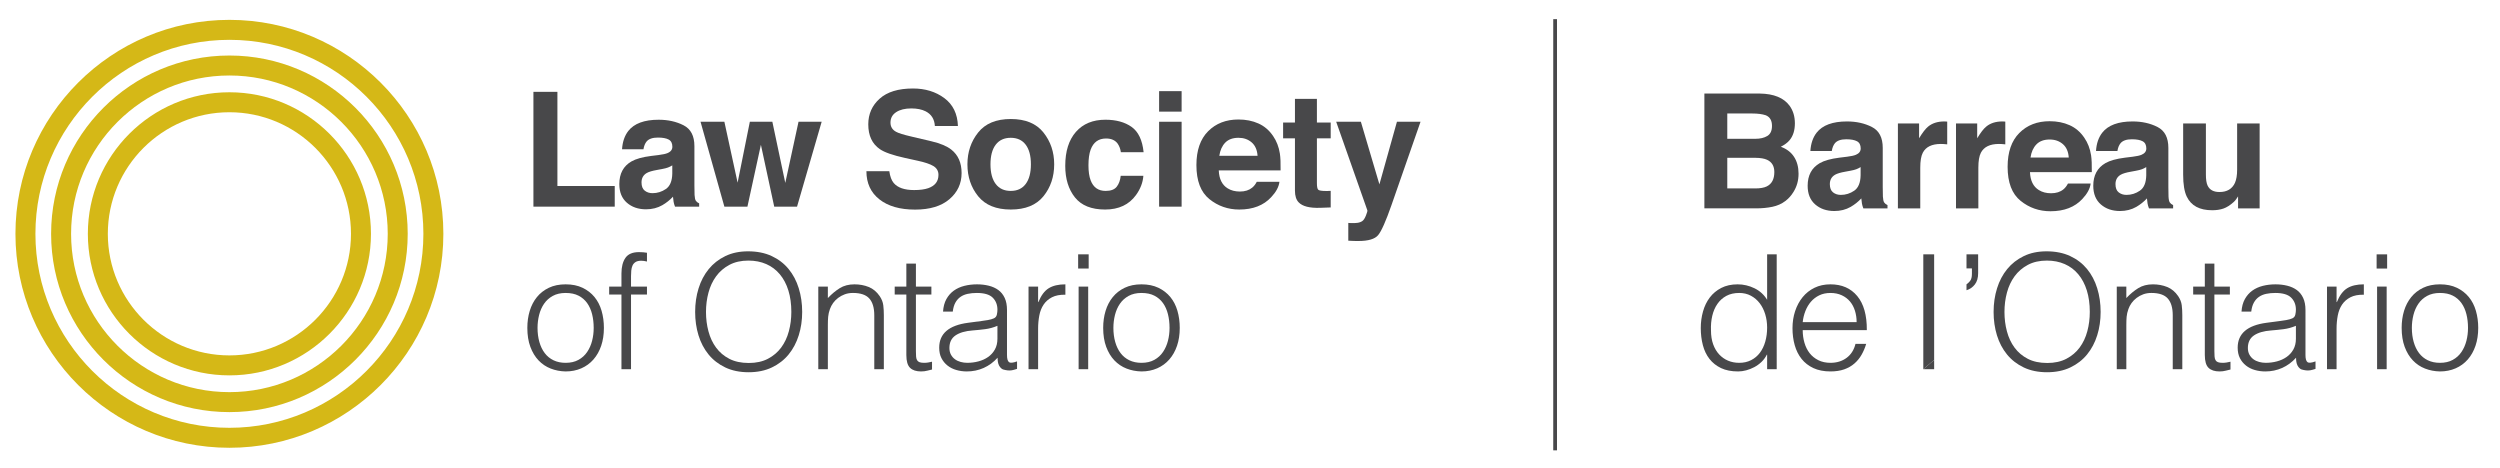 <?xml version="1.0" encoding="UTF-8" standalone="no"?>
<!-- Created with Inkscape (http://www.inkscape.org/) -->

<svg
   xmlns:dc="http://purl.org/dc/elements/1.1/"
   xmlns:cc="http://creativecommons.org/ns#"
   xmlns:rdf="http://www.w3.org/1999/02/22-rdf-syntax-ns#"
   xmlns:svg="http://www.w3.org/2000/svg"
   xmlns="http://www.w3.org/2000/svg"
   xmlns:sodipodi="http://sodipodi.sourceforge.net/DTD/sodipodi-0.dtd"
   xmlns:inkscape="http://www.inkscape.org/namespaces/inkscape"
   version="1.1"
   id="svg2"
   xml:space="preserve"
   width="1752"
   height="327.947"
   viewBox="0 0 1752 327.947"
   sodipodi:docname="on.svg"
   inkscape:version="0.92.3 (2405546, 2018-03-11)"><defs
     id="defs6" /><sodipodi:namedview
     pagecolor="#ffffff"
     bordercolor="#666666"
     borderopacity="1"
     objecttolerance="10"
     gridtolerance="10"
     guidetolerance="10"
     inkscape:pageopacity="0"
     inkscape:pageshadow="2"
     inkscape:window-width="640"
     inkscape:window-height="480"
     id="namedview4"
     showgrid="false"
     inkscape:zoom="0.17522831"
     inkscape:cx="876"
     inkscape:cy="163.97333"
     inkscape:window-x="0"
     inkscape:window-y="0"
     inkscape:window-maximized="0"
     inkscape:current-layer="g10" /><g
     id="g10"
     inkscape:groupmode="layer"
     inkscape:label="ink_ext_XXXXXX"
     transform="matrix(1.333,0,0,-1.333,0,327.947)"><g
       id="g12"
       transform="scale(0.1)"><path
         d="m 8185.62,92.602 h -19.75 V 2359.52 h 19.75 V 92.602"
         style="fill:#48484a;fill-opacity:1;fill-rule:nonzero;stroke:none"
         id="path14"
         inkscape:connector-curvature="0" /><path
         d="m 9080.86,1630.5 v -160.93 h 146.54 c 26.18,0 46.56,3.54 61.12,10.64 26.43,13.12 39.67,38.22 39.67,75.36 0,31.37 -12.8,52.97 -38.44,64.69 -14.32,6.56 -34.44,9.95 -60.33,10.24 z m 0,233.02 v -133.1 h 146.69 c 26.21,0 47.49,4.98 63.82,14.97 16.37,9.95 24.52,27.62 24.52,53 0,28.13 -10.78,46.7 -32.41,55.71 -18.65,6.28 -42.41,9.42 -71.33,9.42 z m 327.74,40.52 c 18.46,-25.67 27.69,-56.36 27.69,-92.13 0,-36.85 -9.3,-66.49 -27.94,-88.84 -10.42,-12.59 -25.75,-24.06 -46.05,-34.41 30.79,-11.21 54.05,-28.95 69.74,-53.25 15.68,-24.31 23.51,-53.77 23.51,-88.46 0,-35.73 -8.98,-67.82 -26.87,-96.2 -11.43,-18.86 -25.67,-34.69 -42.76,-47.53 -19.26,-14.71 -42.01,-24.84 -68.19,-30.29 -26.21,-5.44 -54.63,-8.18 -85.28,-8.18 h -271.99 v 603.59 h 291.72 c 73.59,-1.09 125.73,-22.54 156.42,-64.3"
         style="fill:#48484a;fill-opacity:1;fill-rule:nonzero;stroke:none"
         id="path16"
         inkscape:connector-curvature="0" /><path
         d="m 9781.81,1581.79 c -7.46,-4.66 -15,-8.41 -22.61,-11.29 -7.64,-2.85 -18.07,-5.52 -31.37,-7.97 l -26.54,-4.9 c -24.92,-4.37 -42.8,-9.7 -53.66,-15.98 -18.39,-10.63 -27.55,-27.19 -27.55,-49.54 0,-19.94 5.59,-34.33 16.84,-43.2 11.22,-8.87 24.85,-13.31 40.93,-13.31 25.53,0 49.01,7.36 70.5,22.11 21.49,14.75 32.63,41.61 33.46,80.66 z m -71.36,54.44 c 21.71,2.75 37.25,6.13 46.62,10.25 16.77,7.1 25.17,18.13 25.17,33.17 0,18.28 -6.45,30.9 -19.33,37.86 -12.87,6.96 -31.73,10.46 -56.64,10.46 -27.95,0 -47.75,-6.82 -59.36,-20.48 -8.29,-10.1 -13.84,-23.77 -16.62,-40.97 h -112.61 c 2.49,39.06 13.45,71.15 32.92,96.25 30.97,39.3 84.16,58.95 159.56,58.95 49.08,0 92.67,-9.66 130.79,-29.06 38.11,-19.4 57.15,-55.96 57.15,-109.73 v -204.74 c 0,-14.21 0.29,-31.41 0.83,-51.6 0.83,-15.29 3.14,-25.68 6.96,-31.12 3.82,-5.48 9.55,-9.99 17.2,-13.52 v -17.2 h -126.93 c -3.57,9.01 -6.02,17.45 -7.39,25.38 -1.37,7.94 -2.45,16.91 -3.28,27.05 -16.19,-17.49 -34.87,-32.38 -56,-44.64 -25.28,-14.46 -53.84,-21.71 -85.68,-21.71 -40.64,0 -74.21,11.54 -100.71,34.58 -26.5,23.08 -39.74,55.78 -39.74,98.08 0,54.88 21.31,94.62 63.93,119.17 23.41,13.38 57.77,22.94 103.13,28.67 l 40.03,4.9"
         style="fill:#48484a;fill-opacity:1;fill-rule:nonzero;stroke:none"
         id="path18"
         inkscape:connector-curvature="0" /><path
         d="m 10227,1821.54 c 1.5,-0.14 4.9,-0.36 10.1,-0.61 v -119.57 c -7.4,0.79 -13.9,1.37 -19.7,1.62 -5.7,0.29 -10.3,0.43 -13.9,0.43 -47,0 -78.5,-15.32 -94.6,-45.86 -9,-17.21 -13.5,-43.71 -13.5,-79.44 v -213.36 h -117.54 v 446.34 h 111.34 v -77.79 c 18.1,29.75 33.8,50.09 47.1,61.02 21.9,18.28 50.3,27.4 85.2,27.4 2.2,0 4,-0.07 5.5,-0.18"
         style="fill:#48484a;fill-opacity:1;fill-rule:nonzero;stroke:none"
         id="path20"
         inkscape:connector-curvature="0" /><path
         d="m 10532.4,1821.54 c 1.6,-0.14 4.9,-0.36 10.1,-0.61 v -119.57 c -7.4,0.79 -13.9,1.37 -19.6,1.62 -5.8,0.29 -10.4,0.43 -14,0.43 -46.9,0 -78.5,-15.32 -94.6,-45.86 -9,-17.21 -13.5,-43.71 -13.5,-79.44 v -213.36 h -117.5 v 446.34 h 111.4 v -77.79 c 18,29.75 33.7,50.09 47.1,61.02 21.8,18.28 50.2,27.4 85.1,27.4 2.2,0 4.1,-0.07 5.5,-0.18"
         style="fill:#48484a;fill-opacity:1;fill-rule:nonzero;stroke:none"
         id="path22"
         inkscape:connector-curvature="0" /><path
         d="m 10706.2,1701.25 c -16.5,-17.02 -26.9,-40.06 -31.1,-69.09 h 201 c -2.1,30.98 -12.5,54.48 -31.1,70.5 -18.6,16.04 -41.6,24.08 -69.2,24.08 -29.9,0 -53.1,-8.51 -69.6,-25.49 z m 174.5,100.78 c 31.2,-13.92 56.9,-35.95 77.2,-66.02 18.3,-26.5 30.1,-57.26 35.6,-92.28 3.1,-20.48 4.4,-50.01 3.8,-88.55 h -325.1 c 1.8,-44.79 17.4,-76.2 46.7,-94.19 17.8,-11.22 39.2,-16.8 64.3,-16.8 26.6,0 48.2,6.81 64.8,20.48 9.1,7.35 17.1,17.59 24,30.72 h 119.2 c -3.1,-26.5 -17.6,-53.4 -43.2,-80.7 -40,-43.38 -96,-65.09 -168,-65.09 -59.4,0 -111.8,18.28 -157.2,54.92 -45.4,36.6 -68.1,96.17 -68.1,178.67 0,77.35 20.5,136.63 61.5,177.88 41,41.25 94.2,61.88 159.6,61.88 38.8,0 73.8,-6.96 104.9,-20.92"
         style="fill:#48484a;fill-opacity:1;fill-rule:nonzero;stroke:none"
         id="path24"
         inkscape:connector-curvature="0" /><path
         d="m 11283.5,1581.79 c -7.5,-4.66 -15,-8.41 -22.6,-11.29 -7.7,-2.85 -18.1,-5.52 -31.4,-7.97 l -26.5,-4.9 c -25,-4.37 -42.8,-9.7 -53.7,-15.98 -18.4,-10.63 -27.5,-27.19 -27.5,-49.54 0,-19.94 5.5,-34.33 16.8,-43.2 11.2,-8.87 24.8,-13.31 40.9,-13.31 25.6,0 49,7.36 70.5,22.11 21.5,14.75 32.7,41.61 33.5,80.66 z m -71.4,54.44 c 21.7,2.75 37.3,6.13 46.6,10.25 16.8,7.1 25.2,18.13 25.2,33.17 0,18.28 -6.4,30.9 -19.3,37.86 -12.9,6.96 -31.7,10.46 -56.7,10.46 -27.9,0 -47.7,-6.82 -59.3,-20.48 -8.3,-10.1 -13.9,-23.77 -16.6,-40.97 h -112.6 c 2.4,39.06 13.4,71.15 32.9,96.25 30.9,39.3 84.1,58.95 159.5,58.95 49.1,0 92.7,-9.66 130.8,-29.06 38.1,-19.4 57.2,-55.96 57.2,-109.73 v -204.74 c 0,-14.21 0.3,-31.41 0.8,-51.6 0.8,-15.29 3.1,-25.68 7,-31.12 3.8,-5.48 9.5,-9.99 17.2,-13.52 v -17.2 h -127 c -3.5,9.01 -6,17.45 -7.4,25.38 -1.3,7.94 -2.4,16.91 -3.2,27.05 -16.2,-17.49 -34.9,-32.38 -56,-44.64 -25.3,-14.46 -53.9,-21.71 -85.7,-21.71 -40.7,0 -74.2,11.54 -100.7,34.58 -26.5,23.08 -39.8,55.78 -39.8,98.08 0,54.88 21.3,94.62 64,119.17 23.4,13.38 57.7,22.94 103.1,28.67 l 40,4.9"
         style="fill:#48484a;fill-opacity:1;fill-rule:nonzero;stroke:none"
         id="path26"
         inkscape:connector-curvature="0" /><path
         d="m 11597.1,1811.09 v -269.04 c 0,-25.39 2.9,-44.5 8.9,-57.34 10.6,-22.64 31.4,-33.96 62.4,-33.96 39.6,0 66.8,16.08 81.5,48.32 7.6,17.45 11.4,40.53 11.4,69.2 v 242.82 h 118.3 v -446.34 h -113.4 v 63.06 c -1.1,-1.37 -3.8,-5.48 -8.2,-12.29 -4.3,-6.82 -9.5,-12.84 -15.5,-18.03 -18.2,-16.37 -35.9,-27.55 -52.9,-33.57 -17,-5.99 -36.9,-9.02 -59.8,-9.02 -65.9,0 -110.2,23.77 -133.1,71.26 -12.8,26.21 -19.2,64.83 -19.2,115.89 v 269.04 h 119.6"
         style="fill:#48484a;fill-opacity:1;fill-rule:nonzero;stroke:none"
         id="path28"
         inkscape:connector-curvature="0" /><path
         d="m 9290.36,738.07 c 0,24.59 -3.35,47.922 -10.06,70.02 -6.71,22.07 -16.33,41.359 -28.92,57.879 -12.58,16.48 -27.94,29.64 -46.12,39.41 -18.17,9.769 -38.72,14.68 -61.66,14.68 -26.28,0 -48.89,-5.2 -67.9,-15.508 -19.03,-10.352 -34.68,-24.481 -46.98,-42.371 -12.3,-17.879 -21.24,-38.731 -26.83,-62.45 -5.59,-23.8 -7.82,-49.371 -6.71,-76.742 0,-27.398 3.79,-51.597 11.33,-72.547 7.53,-20.98 18.03,-38.722 31.44,-53.25 13.41,-14.543 29.06,-25.57 46.95,-33.14 17.88,-7.539 37.46,-11.332 58.7,-11.332 23.51,0 44.46,4.761 62.93,14.281 18.42,9.488 33.82,22.5 46.11,38.98 12.3,16.481 21.68,36.059 28.09,58.711 6.42,22.641 9.63,47.09 9.63,73.379 z m 0,384.93 h 50.34 V 519.191 h -50.34 v 76.297 h -1.66 c -7.28,-14.527 -16.66,-27.218 -28.09,-38.148 -11.46,-10.891 -24.05,-19.981 -37.75,-27.258 -13.7,-7.211 -27.8,-12.84 -42.33,-16.73 -14.57,-3.973 -28.81,-5.922 -42.77,-5.922 -35.23,0 -65.16,5.922 -89.75,17.601 -24.59,11.758 -44.86,27.84 -60.79,48.25 -15.94,20.41 -27.55,44.571 -34.8,72.551 -7.29,27.938 -10.93,57.867 -10.93,89.707 0,30.223 3.93,59.281 11.76,87.231 7.82,27.949 19.72,52.429 35.62,73.378 15.94,20.993 36.1,37.75 60.4,50.34 24.31,12.551 52.97,18.864 85.97,18.864 30.72,0 60.22,-6.852 88.45,-20.563 28.23,-13.699 50.48,-33.957 66.67,-60.789 v 239"
         style="fill:#48484a;fill-opacity:1;fill-rule:nonzero;stroke:none"
         id="path30"
         inkscape:connector-curvature="0" /><path
         d="m 9760.86,766.59 c 0,21.242 -2.92,41.219 -8.8,59.969 -5.88,18.711 -14.57,34.941 -26,48.64 -11.46,13.672 -25.85,24.59 -43.2,32.699 -17.34,8.082 -37.17,12.161 -59.53,12.161 -22.36,0 -42.08,-4.188 -59.14,-12.59 -17.05,-8.36 -31.58,-19.578 -43.59,-33.528 -12.05,-13.992 -21.67,-30.179 -28.96,-48.652 -7.24,-18.457 -12,-38.039 -14.24,-58.699 z M 9477.4,724.648 c 0,-23.468 3.07,-45.679 9.23,-66.668 6.13,-20.949 15.22,-39.121 27.26,-54.519 12.01,-15.359 27.26,-27.66 45.69,-36.891 18.46,-9.23 39.7,-13.851 63.75,-13.851 32.96,0 61.23,8.66 84.7,26 23.48,17.351 39.13,41.941 46.95,73.82 h 56.18 c -6.13,-20.699 -14.24,-39.848 -24.3,-57.449 -10.06,-17.629 -22.65,-32.988 -37.76,-46.121 -15.07,-13.117 -32.99,-23.36 -53.65,-30.649 -20.7,-7.211 -44.75,-10.89 -72.12,-10.89 -34.69,0 -64.58,5.922 -89.75,17.601 -25.13,11.758 -45.83,27.84 -62.06,48.25 -16.22,20.41 -28.23,44.457 -36.06,72.117 -7.82,27.692 -11.72,57.442 -11.72,89.313 0,31.879 4.58,61.769 13.81,89.75 9.24,27.949 22.36,52.398 39.42,73.379 17.05,20.949 37.9,37.43 62.49,49.48 24.59,12 52.54,18.032 83.87,18.032 59.82,0 106.77,-20.563 140.88,-61.661 34.11,-41.082 50.88,-100.75 50.3,-179.043 H 9477.4"
         style="fill:#48484a;fill-opacity:1;fill-rule:nonzero;stroke:none"
         id="path32"
         inkscape:connector-curvature="0" /><path
         d="M 10111.4,519.191 V 1123 h 57 V 567.832"
         style="fill:#48484a;fill-opacity:1;fill-rule:nonzero;stroke:none"
         id="path34"
         inkscape:connector-curvature="0" /><path
         d="m 10399.7,1024.05 c 0,-24.628 -5.7,-44.32 -17.2,-59.14 -11.4,-14.82 -26.1,-25.019 -44,-30.609 v 31.051 c 6.7,4.468 13.1,10.597 19.3,18.457 6.1,7.82 9.2,20.121 9.2,36.891 v 28.52 h -28.5 V 1123 h 61.2 v -98.95"
         style="fill:#48484a;fill-opacity:1;fill-rule:nonzero;stroke:none"
         id="path36"
         inkscape:connector-curvature="0" /><path
         d="m 10762.8,551.898 c 39.1,0 72.8,7.391 101.1,22.211 28.2,14.821 51.4,34.539 69.6,59.129 18.1,24.602 31.6,53.121 40.2,85.543 8.7,32.41 13,66.27 13,101.469 0,41.93 -5.2,79.539 -15.5,112.789 -10.4,33.281 -25.3,61.66 -44.9,85.131 -19.5,23.48 -43.3,41.36 -71.3,53.69 -27.9,12.26 -59.2,18.43 -93.9,18.43 -38.5,0 -72,-7.54 -100.2,-22.64 -28.2,-15.08 -51.4,-35.09 -69.6,-59.97 -18.2,-24.879 -31.6,-53.508 -40.2,-85.93 -8.7,-32.449 -13,-66.281 -13,-101.5 0,-35.77 4.3,-69.891 13,-102.301 8.6,-32.418 22,-60.937 40.2,-85.539 18.2,-24.621 41.4,-44.172 69.6,-58.699 28.2,-14.57 62.2,-21.813 101.9,-21.813 z M 10481,820.25 c 0,44.172 6,85.559 18.1,124.109 12,38.582 29.7,72.261 53.2,101.071 23.5,28.78 52.6,51.57 87.2,68.33 34.7,16.81 74.7,25.17 120,25.17 46.9,0 88.2,-8.25 123.7,-24.73 35.5,-16.48 65.1,-39.13 88.9,-67.94 23.7,-28.81 41.6,-62.6 53.6,-101.471 12.1,-38.867 18,-80.367 18,-124.539 0,-43.602 -5.9,-84.559 -18,-122.859 -12,-38.289 -29.7,-71.832 -53.2,-100.641 -23.5,-28.77 -52.9,-51.531 -88.1,-68.328 -35.2,-16.801 -76,-25.172 -122.4,-25.172 -46.4,0 -87.2,8.371 -122.5,25.172 -35.2,16.797 -64.6,39.558 -88,68.328 -23.5,28.809 -41.1,62.352 -52.9,100.641 -11.7,38.3 -17.6,79.257 -17.6,122.859"
         style="fill:#48484a;fill-opacity:1;fill-rule:nonzero;stroke:none"
         id="path38"
         inkscape:connector-curvature="0" /><path
         d="m 11178.8,519.191 h -50.3 V 953.59 h 50.3 v -60.36 c 20.1,21.239 40.9,38.579 62.5,52 21.5,13.411 47.4,20.122 77.5,20.122 26.9,0 51.7,-4.622 74.7,-13.852 22.9,-9.23 42.2,-25.309 57.9,-48.211 10.6,-15.648 16.8,-31.73 18.8,-48.207 2,-16.523 2.9,-33.723 2.9,-51.602 V 519.191 h -50.3 v 283.457 c 0,39.122 -8.7,68.473 -26,88.051 -17.3,19.582 -46.1,29.36 -86.4,29.36 -15.6,0 -29.9,-2.379 -42.7,-7.137 -12.9,-4.762 -24.5,-11.043 -34.8,-18.863 -10.4,-7.829 -19.2,-16.77 -26.5,-26.829 -7.2,-10.058 -12.8,-20.699 -16.7,-31.878 -5,-13.993 -8.1,-27.403 -9.3,-40.243 -1.1,-12.867 -1.6,-26.859 -1.6,-41.929 V 519.191"
         style="fill:#48484a;fill-opacity:1;fill-rule:nonzero;stroke:none"
         id="path40"
         inkscape:connector-curvature="0" /><path
         d="m 11726.4,517.531 c -6.1,-1.152 -14.2,-3.101 -24.3,-5.91 -10.1,-2.742 -21.3,-4.191 -33.5,-4.191 -25.2,0 -44.3,6.281 -57.5,18.902 -13.1,12.547 -19.7,35.047 -19.7,67.5 v 317.816 h -61.2 v 41.942 h 61.2 v 120.76 h 50.3 V 953.59 h 81.4 v -41.942 h -81.4 V 613.949 c 0,-10.629 0.3,-19.828 0.9,-27.648 0.5,-7.871 2.2,-14.281 5,-19.301 2.8,-5.039 7.1,-8.691 13,-10.918 5.8,-2.242 14.1,-3.363 24.7,-3.363 6.7,0 13.6,0.582 20.6,1.703 7,1.117 13.8,2.519 20.5,4.18 v -41.071"
         style="fill:#48484a;fill-opacity:1;fill-rule:nonzero;stroke:none"
         id="path42"
         inkscape:connector-curvature="0" /><path
         d="m 12070.3,747.301 c -21.3,-8.942 -42.8,-14.821 -64.6,-17.602 -21.8,-2.808 -43.6,-5.051 -65.4,-6.711 -38.6,-2.808 -68.7,-11.457 -90.2,-25.988 -21.5,-14.57 -32.3,-36.641 -32.3,-66.281 0,-13.41 2.7,-25.028 8,-34.797 5.3,-9.774 12.3,-17.883 21,-24.301 8.6,-6.461 18.7,-11.211 30.2,-14.281 11.4,-3.07 23,-4.621 34.8,-4.621 20.1,0 39.7,2.531 58.7,7.582 19,5.008 35.9,12.687 50.7,23.039 14.8,10.351 26.7,23.469 35.7,39.41 8.9,15.941 13.4,34.801 13.4,56.609 z m -84.7,25.168 c 9.5,1.121 20.8,2.769 33.9,5.011 13.2,2.239 23.9,5.301 32.3,9.231 8.4,3.891 13.6,10.488 15.5,19.719 2,9.199 3,17.75 3,25.57 0,25.711 -8.3,46.809 -24.8,63.32 -16.5,16.481 -44.3,24.739 -83.4,24.739 -17.4,0 -33.3,-1.547 -47.8,-4.618 -14.6,-3.062 -27.3,-8.359 -38.2,-15.941 -10.9,-7.531 -19.8,-17.59 -26.8,-30.18 -7,-12.582 -11.6,-28.379 -13.8,-47.379 h -51.2 c 1.7,25.707 7.5,47.668 17.6,65.84 10.1,18.141 23.1,32.957 39,44.43 15.9,11.469 34.4,19.828 55.3,25.168 21,5.301 43.2,7.973 66.7,7.973 21.8,0 42.4,-2.383 61.6,-7.141 19.3,-4.762 36.1,-12.301 50.4,-22.652 14.2,-10.348 25.4,-24.188 33.5,-41.5 8.1,-17.348 12.2,-38.59 12.2,-63.75 V 593.832 c 0,-19.582 3.5,-32.023 10.5,-37.32 7,-5.34 21.1,-4.071 42.3,3.789 v -39.449 c -3.9,-1.161 -9.6,-2.743 -17.2,-5.051 -7.5,-2.16 -14.9,-3.321 -22.2,-3.321 -7.8,0 -15.4,0.872 -22.7,2.532 -8.3,1.078 -15,3.75 -20.1,8 -5,4.179 -9.1,9.16 -12.1,15 -3.1,5.918 -5.2,12.328 -6.3,19.328 -1.2,7 -1.7,14.39 -1.7,22.25 -21.2,-23.508 -45.6,-41.43 -72.9,-53.692 -27.5,-12.257 -57.1,-18.468 -89,-18.468 -19,0 -37.3,2.531 -54.9,7.582 -17.6,4.968 -33.1,12.828 -46.5,23.437 -13.5,10.672 -24.1,23.653 -31.9,39.012 -7.8,15.398 -11.7,33.68 -11.7,54.949 0,73.781 50.6,117.41 151.7,130.828 l 69.7,9.231"
         style="fill:#48484a;fill-opacity:1;fill-rule:nonzero;stroke:none"
         id="path44"
         inkscape:connector-curvature="0" /><path
         d="m 12284.1,519.191 h -50.3 V 953.59 h 50.3 v -81.348 h 1.7 c 13.9,34.688 32,58.848 54,72.547 22.1,13.711 51.4,20.563 87.7,20.563 v -54.52 c -28.5,0.539 -52,-3.902 -70.5,-13.422 -18.4,-9.519 -33.1,-22.359 -44,-38.578 -10.9,-16.23 -18.4,-35.383 -22.6,-57.441 -4.2,-22.11 -6.3,-45.153 -6.3,-69.2 v -213"
         style="fill:#48484a;fill-opacity:1;fill-rule:nonzero;stroke:none"
         id="path46"
         inkscape:connector-curvature="0" /><path
         d="M 12497.1,519.191 V 953.59 h 50.3 V 519.191 Z m -2.5,529.159 V 1123 h 55.3 v -74.65 h -55.3"
         style="fill:#48484a;fill-opacity:1;fill-rule:nonzero;stroke:none"
         id="path48"
         inkscape:connector-curvature="0" /><path
         d="m 12975.1,736.41 c 0,25.711 -2.8,49.719 -8.4,72.121 -5.6,22.348 -14.2,41.789 -26,58.27 -11.7,16.48 -26.8,29.488 -45.3,39.008 -18.4,9.492 -41,14.25 -67.9,14.25 -26.2,0 -48.7,-5.2 -67.5,-15.508 -18.7,-10.352 -34,-24.051 -45.7,-41.11 -11.7,-17.05 -20.4,-36.632 -26,-58.699 -5.6,-22.101 -8.4,-44.863 -8.4,-68.332 0,-26.871 3.2,-51.601 9.7,-74.25 6.4,-22.64 15.8,-42.039 28.1,-58.269 12.3,-16.219 27.6,-28.809 46.1,-37.75 18.5,-8.942 39.7,-13.422 63.7,-13.422 26.3,0 48.8,5.16 67.5,15.551 18.8,10.312 34,24.16 45.7,41.5 11.8,17.312 20.4,36.89 26,58.699 5.6,21.781 8.4,44.429 8.4,67.941 z m -147.6,-228.98 c -27.9,0.582 -54.1,5.629 -78.4,15.152 -24.3,9.449 -45.6,23.727 -63.7,42.727 -18.2,19 -32.6,42.761 -43.2,71.293 -10.6,28.519 -15.9,61.769 -15.9,99.808 0,31.84 4.1,61.621 12.5,89.32 8.4,27.649 21,51.852 37.8,72.508 16.7,20.703 37.7,37.032 62.9,49.082 25.1,12 54.5,18.032 88,18.032 34.1,0 63.8,-6.032 88.9,-18.032 25.2,-12.05 46.1,-28.238 62.9,-48.648 16.8,-20.41 29.2,-44.602 37.3,-72.551 8.1,-27.941 12.2,-57.871 12.2,-89.711 0,-34.691 -4.8,-65.988 -14.3,-93.93 -9.5,-27.992 -23,-52 -40.6,-72.121 -17.6,-20.121 -38.9,-35.66 -63.8,-46.55 -24.9,-10.887 -52.4,-16.379 -82.6,-16.379"
         style="fill:#48484a;fill-opacity:1;fill-rule:nonzero;stroke:none"
         id="path50"
         inkscape:connector-curvature="0" /><path
         d="m 10168.4,519.191 v 48.641 l -57,-48.641"
         style="fill:#48484a;fill-opacity:1;fill-rule:nonzero;stroke:none"
         id="path52"
         inkscape:connector-curvature="0" /><path
         d="m 2804.38,1977.38 h 126.1 v -495.09 h 301.38 v -108.5 h -427.48 v 603.59"
         style="fill:#48484a;fill-opacity:1;fill-rule:nonzero;stroke:none"
         id="path54"
         inkscape:connector-curvature="0" /><path
         d="m 3534.39,1590.82 c -7.46,-4.65 -15,-8.4 -22.61,-11.28 -7.64,-2.85 -18.06,-5.52 -31.37,-7.97 l -26.54,-4.91 c -24.92,-4.36 -42.8,-9.7 -53.66,-15.97 -18.39,-10.64 -27.54,-27.19 -27.54,-49.55 0,-19.93 5.59,-34.32 16.84,-43.19 11.21,-8.87 24.84,-13.31 40.92,-13.31 25.53,0 49.01,7.36 70.5,22.11 21.49,14.74 32.63,41.61 33.46,80.66 z m -71.36,54.45 c 21.71,2.74 37.25,6.13 46.62,10.25 16.77,7.1 25.17,18.13 25.17,33.17 0,18.28 -6.45,30.9 -19.32,37.86 -12.88,6.96 -31.74,10.46 -56.65,10.46 -27.95,0 -47.75,-6.82 -59.36,-20.49 -8.29,-10.09 -13.84,-23.76 -16.62,-40.96 h -112.61 c 2.49,39.05 13.45,71.15 32.92,96.24 30.97,39.31 84.16,58.96 159.56,58.96 49.08,0 92.67,-9.66 130.79,-29.06 38.11,-19.4 57.15,-55.97 57.15,-109.73 v -204.74 c 0,-14.21 0.29,-31.41 0.83,-51.6 0.83,-15.29 3.14,-25.68 6.96,-31.12 3.82,-5.48 9.55,-9.99 17.2,-13.52 v -17.2 h -126.93 c -3.57,9.01 -6.02,17.45 -7.39,25.38 -1.37,7.93 -2.45,16.91 -3.28,27.05 -16.19,-17.49 -34.87,-32.39 -56,-44.65 -25.28,-14.46 -53.84,-21.7 -85.68,-21.7 -40.64,0 -74.21,11.54 -100.71,34.58 -26.5,23.07 -39.74,55.78 -39.74,98.08 0,54.88 21.31,94.61 63.94,119.17 23.4,13.38 57.76,22.94 103.12,28.67 l 40.03,4.9"
         style="fill:#48484a;fill-opacity:1;fill-rule:nonzero;stroke:none"
         id="path56"
         inkscape:connector-curvature="0" /><path
         d="m 3942.14,1820.12 h 118.35 l 67.97,-321.43 69.63,321.43 h 121.63 L 4190.3,1373.79 h -119.97 l -70.02,325.14 -70.86,-325.14 h -121.19 l -125.31,446.33 h 125.31 l 69.59,-320.2 64.29,320.2"
         style="fill:#48484a;fill-opacity:1;fill-rule:nonzero;stroke:none"
         id="path58"
         inkscape:connector-curvature="0" /><path
         d="m 4675.4,1560.1 c 3.9,-27.58 11.54,-48.17 22.97,-61.84 20.92,-24.84 56.72,-37.25 107.46,-37.25 30.39,0 55.06,3.28 74.03,9.81 35.95,12.58 53.9,35.91 53.9,70.03 0,19.94 -8.79,35.37 -26.39,46.29 -17.63,10.64 -45.58,20.06 -83.8,28.24 l -65.38,14.35 c -64.22,14.17 -108.32,29.61 -132.33,46.27 -40.71,27.83 -61.05,71.39 -61.05,130.6 0,54.05 19.9,98.98 59.71,134.75 39.78,35.74 98.23,53.62 175.36,53.62 64.36,0 119.28,-16.84 164.75,-50.55 45.47,-33.72 69.31,-82.65 71.5,-146.8 h -121.19 c -2.23,36.28 -18.46,62.09 -48.71,77.38 -20.13,10.1 -45.19,15.15 -75.12,15.15 -33.31,0 -59.89,-6.56 -79.79,-19.65 -19.87,-13.09 -29.79,-31.41 -29.79,-54.89 0,-21.56 9.81,-37.68 29.39,-48.31 12.58,-7.11 39.3,-15.44 80.19,-24.96 l 105.91,-24.98 c 46.44,-10.93 81.24,-25.54 104.39,-43.82 35.99,-28.41 53.98,-69.48 53.98,-123.28 0,-55.13 -21.31,-100.93 -63.93,-137.35 -42.66,-36.46 -102.88,-54.7 -180.69,-54.7 -79.44,0 -141.97,17.96 -187.47,53.87 -45.55,35.88 -68.3,85.24 -68.3,148.02 h 120.4"
         style="fill:#48484a;fill-opacity:1;fill-rule:nonzero;stroke:none"
         id="path60"
         inkscape:connector-curvature="0" /><path
         d="m 5392.32,1492.89 c 18.29,24.27 27.45,58.74 27.45,103.45 0,44.71 -9.16,79.11 -27.45,103.24 -18.28,24.12 -44.49,36.2 -78.6,36.2 -34.15,0 -60.44,-12.08 -78.87,-36.2 -18.42,-24.13 -27.62,-58.53 -27.62,-103.24 0,-44.71 9.2,-79.18 27.62,-103.45 18.43,-24.27 44.72,-36.39 78.87,-36.39 34.11,0 60.32,12.12 78.6,36.39 z m 93.36,-64.51 c -37.68,-46.48 -94.87,-69.74 -171.57,-69.74 -76.73,0 -133.92,23.26 -171.57,69.74 -37.68,46.51 -56.5,102.48 -56.5,167.96 0,64.37 18.82,120.15 56.5,167.35 37.65,47.17 94.84,70.78 171.57,70.78 76.7,0 133.89,-23.61 171.57,-70.78 37.68,-47.2 56.51,-102.98 56.51,-167.35 0,-65.48 -18.83,-121.45 -56.51,-167.96"
         style="fill:#48484a;fill-opacity:1;fill-rule:nonzero;stroke:none"
         id="path62"
         inkscape:connector-curvature="0" /><path
         d="m 5892.75,1660.02 c -2.2,16.66 -7.83,31.66 -16.84,45.04 -13.16,18.03 -33.54,27.04 -61.16,27.04 -39.41,0 -66.38,-19.54 -80.88,-58.56 -7.64,-20.7 -11.5,-48.21 -11.5,-82.5 0,-32.7 3.86,-58.99 11.5,-78.86 13.96,-37.11 40.25,-55.68 78.83,-55.68 27.37,0 46.8,7.36 58.27,22.11 11.5,14.75 18.5,33.86 20.95,57.33 h 119.14 c -2.71,-35.48 -15.58,-69.05 -38.51,-100.75 -36.64,-51.02 -90.87,-76.55 -162.74,-76.55 -71.86,0 -124.72,21.28 -158.62,63.86 -33.89,42.59 -50.84,97.83 -50.84,165.66 0,76.59 18.71,136.15 56.14,178.74 37.47,42.58 89.1,63.86 154.98,63.86 56,0 101.83,-12.55 137.5,-37.65 35.66,-25.13 56.75,-69.48 63.35,-133.09 h -119.57"
         style="fill:#48484a;fill-opacity:1;fill-rule:nonzero;stroke:none"
         id="path64"
         inkscape:connector-curvature="0" /><path
         d="m 6093.78,1820.12 h 118.34 v -446.33 h -118.34 z m 118.34,53.22 h -118.34 v 107.71 h 118.34 v -107.71"
         style="fill:#48484a;fill-opacity:1;fill-rule:nonzero;stroke:none"
         id="path66"
         inkscape:connector-curvature="0" /><path
         d="m 6441.42,1710.29 c -16.51,-17.02 -26.86,-40.06 -31.12,-69.09 h 201.07 c -2.13,30.97 -12.48,54.48 -31.09,70.49 -18.6,16.05 -41.68,24.09 -69.19,24.09 -29.97,0 -53.19,-8.51 -69.67,-25.49 z m 174.56,100.78 c 31.16,-13.92 56.87,-35.95 77.13,-66.02 18.28,-26.5 30.15,-57.26 35.59,-92.28 3.14,-20.48 4.4,-50.01 3.83,-88.56 h -325.08 c 1.81,-44.78 17.38,-76.19 46.66,-94.18 17.85,-11.22 39.27,-16.81 64.37,-16.81 26.57,0 48.17,6.82 64.8,20.49 9.05,7.35 17.05,17.59 24.01,30.72 h 119.14 c -3.14,-26.5 -17.56,-53.41 -43.23,-80.7 -39.99,-43.38 -95.99,-65.09 -167.93,-65.09 -59.42,0 -111.82,18.28 -157.22,54.92 -45.43,36.6 -68.11,96.17 -68.11,178.67 0,77.35 20.48,136.63 61.48,177.88 41,41.25 94.18,61.87 159.6,61.87 38.87,0 73.84,-6.95 104.96,-20.91"
         style="fill:#48484a;fill-opacity:1;fill-rule:nonzero;stroke:none"
         id="path68"
         inkscape:connector-curvature="0" /><path
         d="m 6745.69,1732.89 v 83.16 h 62.27 v 124.47 h 115.46 v -124.47 h 72.48 v -83.16 h -72.48 v -235.85 c 0,-18.29 2.31,-29.68 6.96,-34.19 4.65,-4.51 18.82,-6.74 42.59,-6.74 3.53,0 7.32,0.03 11.25,0.18 3.96,0.14 7.86,0.36 11.68,0.61 v -87.23 l -55.28,-2.01 c -55.13,-1.92 -92.81,7.64 -113.01,28.66 -13.12,13.34 -19.65,33.97 -19.65,61.81 v 274.76 h -62.27"
         style="fill:#48484a;fill-opacity:1;fill-rule:nonzero;stroke:none"
         id="path70"
         inkscape:connector-curvature="0" /><path
         d="m 7088.43,1288.22 14.71,-0.83 c 11.47,-0.54 22.39,-0.15 32.78,1.22 10.38,1.37 19.11,4.51 26.21,9.42 6.82,4.65 13.16,14.35 19.04,29.06 5.88,14.75 8.4,23.76 7.57,27.04 l -163.99,465.99 h 129.81 l 97.43,-329.21 92.17,329.21 h 124.04 l -153,-438.98 c -29.57,-84.59 -52.97,-137.09 -70.17,-157.43 -17.24,-20.34 -51.67,-30.51 -103.31,-30.51 -10.38,0 -18.75,0.07 -25.02,0.22 -6.28,0.14 -15.73,0.61 -28.27,1.41 v 93.39"
         style="fill:#48484a;fill-opacity:1;fill-rule:nonzero;stroke:none"
         id="path72"
         inkscape:connector-curvature="0" /><path
         d="m 3121.23,736.41 c 0,25.711 -2.82,49.719 -8.4,72.121 -5.59,22.348 -14.25,41.789 -26,58.27 -11.72,16.48 -26.83,29.488 -45.29,39.008 -18.43,9.492 -41.07,14.25 -67.9,14.25 -26.29,0 -48.79,-5.2 -67.54,-15.508 -18.71,-10.352 -33.97,-24.051 -45.69,-41.11 -11.75,-17.05 -20.41,-36.632 -26,-58.699 -5.58,-22.101 -8.4,-44.863 -8.4,-68.332 0,-26.871 3.21,-51.601 9.67,-74.25 6.42,-22.64 15.79,-42.039 28.09,-58.269 12.29,-16.219 27.65,-28.809 46.12,-37.75 18.46,-8.942 39.7,-13.422 63.75,-13.422 26.25,0 48.75,5.16 67.5,15.551 18.72,10.312 33.97,24.16 45.69,41.5 11.75,17.312 20.41,36.89 26,58.699 5.58,21.781 8.4,44.429 8.4,67.941 z M 2973.64,507.43 c -27.98,0.582 -54.13,5.629 -78.43,15.152 -24.3,9.449 -45.58,23.727 -63.75,42.727 -18.18,19 -32.56,42.761 -43.16,71.293 -10.64,28.519 -15.94,61.769 -15.94,99.808 0,31.84 4.18,61.621 12.58,89.32 8.37,27.649 20.95,51.852 37.72,72.508 16.77,20.703 37.75,37.032 62.92,49.082 25.14,12 54.49,18.032 88.06,18.032 34.07,0 63.71,-6.032 88.88,-18.032 25.17,-12.05 46.12,-28.238 62.89,-48.648 16.77,-20.41 29.21,-44.602 37.32,-72.551 8.11,-27.941 12.15,-57.871 12.15,-89.711 0,-34.691 -4.76,-65.988 -14.24,-93.93 -9.52,-27.992 -23.08,-52 -40.67,-72.121 -17.6,-20.121 -38.88,-35.66 -63.76,-46.55 -24.88,-10.887 -52.39,-16.379 -82.57,-16.379"
         style="fill:#48484a;fill-opacity:1;fill-rule:nonzero;stroke:none"
         id="path74"
         inkscape:connector-curvature="0" /><path
         d="m 3202.58,911.648 v 41.942 h 64.58 v 68.77 c 0,34.68 6.99,62.05 20.95,82.21 13.99,20.12 37.75,30.18 71.29,30.18 7.82,0 15.11,-0.29 21.81,-0.83 6.71,-0.58 13.42,-1.4 20.12,-2.52 v -46.12 c -11.18,2.77 -21.24,4.18 -30.18,4.18 -12.87,0 -22.93,-2.38 -30.18,-7.14 -7.28,-4.76 -12.58,-11.03 -15.94,-18.86 -3.35,-7.82 -5.44,-16.66 -6.31,-26.43 -0.83,-9.77 -1.26,-19.69 -1.26,-29.75 v -53.69 h 83.87 v -41.942 h -83.87 V 519.191 h -50.3 v 392.457 h -64.58"
         style="fill:#48484a;fill-opacity:1;fill-rule:nonzero;stroke:none"
         id="path76"
         inkscape:connector-curvature="0" /><path
         d="m 3936.37,551.898 c 39.13,0 72.81,7.391 101.08,22.211 28.2,14.821 51.42,34.539 69.59,59.129 18.18,24.602 31.59,53.121 40.24,85.543 8.69,32.41 13.02,66.27 13.02,101.469 0,41.93 -5.19,79.539 -15.51,112.789 -10.38,33.281 -25.31,61.66 -44.89,85.131 -19.58,23.48 -43.31,41.36 -71.29,53.69 -27.94,12.26 -59.24,18.43 -93.89,18.43 -38.59,0 -72.01,-7.54 -100.25,-22.64 -28.23,-15.08 -51.42,-35.09 -69.59,-59.97 -18.18,-24.879 -31.59,-53.508 -40.24,-85.93 -8.69,-32.449 -13.02,-66.281 -13.02,-101.5 0,-35.77 4.33,-69.891 13.02,-102.301 8.65,-32.418 22.06,-60.937 40.24,-85.539 18.17,-24.621 41.36,-44.172 69.59,-58.699 28.24,-14.57 62.2,-21.813 101.9,-21.813 z M 3654.61,820.25 c 0,44.172 5.99,85.559 18.03,124.109 12.01,38.582 29.75,72.261 53.26,101.071 23.47,28.78 52.54,51.57 87.19,68.33 34.65,16.81 74.64,25.17 119.93,25.17 46.95,0 88.2,-8.25 123.72,-24.73 35.48,-16.48 65.12,-39.13 88.88,-67.94 23.77,-28.81 41.65,-62.6 53.66,-101.471 12.04,-38.867 18.03,-80.367 18.03,-124.539 0,-43.602 -5.99,-84.559 -18.03,-122.859 -12.01,-38.289 -29.75,-71.832 -53.26,-100.641 -23.47,-28.77 -52.83,-51.531 -88.05,-68.328 -35.2,-16.801 -76.02,-25.172 -122.42,-25.172 -46.41,0 -87.23,8.371 -122.46,25.172 -35.23,16.797 -64.58,39.558 -88.06,68.328 -23.47,28.809 -41.07,62.352 -52.82,100.641 -11.76,38.3 -17.6,79.257 -17.6,122.859"
         style="fill:#48484a;fill-opacity:1;fill-rule:nonzero;stroke:none"
         id="path78"
         inkscape:connector-curvature="0" /><path
         d="m 4352.31,519.191 h -50.3 V 953.59 h 50.3 v -60.36 c 20.12,21.239 40.97,38.579 62.49,52 21.5,13.411 47.39,20.122 77.57,20.122 26.82,0 51.71,-4.622 74.64,-13.852 22.9,-9.23 42.19,-25.309 57.87,-48.211 10.6,-15.648 16.88,-31.73 18.86,-48.207 1.95,-16.523 2.92,-33.723 2.92,-51.602 V 519.191 h -50.3 v 283.457 c 0,39.122 -8.69,68.473 -26,88.051 -17.34,19.582 -46.12,29.36 -86.4,29.36 -15.64,0 -29.89,-2.379 -42.76,-7.137 -12.87,-4.762 -24.45,-11.043 -34.8,-18.863 -10.35,-7.829 -19.15,-16.77 -26.43,-26.829 -7.25,-10.058 -12.84,-20.699 -16.77,-31.878 -5.01,-13.993 -8.11,-27.403 -9.23,-40.243 -1.12,-12.867 -1.66,-26.859 -1.66,-41.929 V 519.191"
         style="fill:#48484a;fill-opacity:1;fill-rule:nonzero;stroke:none"
         id="path80"
         inkscape:connector-curvature="0" /><path
         d="m 4899.94,517.531 c -6.13,-1.152 -14.24,-3.101 -24.3,-5.91 -10.06,-2.742 -21.28,-4.191 -33.54,-4.191 -25.17,0 -44.31,6.281 -57.48,18.902 -13.12,12.547 -19.68,35.047 -19.68,67.5 v 317.816 h -61.23 v 41.942 h 61.23 v 120.76 h 50.3 V 953.59 h 81.35 v -41.942 h -81.35 V 613.949 c 0,-10.629 0.29,-19.828 0.86,-27.648 0.54,-7.871 2.2,-14.281 5.02,-19.301 2.81,-5.039 7.14,-8.691 13.01,-10.918 5.84,-2.242 14.1,-3.363 24.74,-3.363 6.71,0 13.56,0.582 20.55,1.703 6.96,1.117 13.81,2.519 20.52,4.18 v -41.071"
         style="fill:#48484a;fill-opacity:1;fill-rule:nonzero;stroke:none"
         id="path82"
         inkscape:connector-curvature="0" /><path
         d="m 5243.8,747.301 c -21.28,-8.942 -42.77,-14.821 -64.58,-17.602 -21.82,-2.808 -43.6,-5.051 -65.41,-6.711 -38.59,-2.808 -68.66,-11.457 -90.15,-25.988 -21.53,-14.57 -32.31,-36.641 -32.31,-66.281 0,-13.41 2.67,-25.028 7.97,-34.797 5.3,-9.774 12.29,-17.883 20.98,-24.301 8.66,-6.461 18.72,-11.211 30.19,-14.281 11.46,-3.07 23.07,-4.621 34.79,-4.621 20.12,0 39.7,2.531 58.71,7.582 19,5.008 35.91,12.687 50.73,23.039 14.82,10.351 26.69,23.469 35.66,39.41 8.91,15.941 13.42,34.801 13.42,56.609 z m -84.7,25.168 c 9.48,1.121 20.8,2.769 33.96,5.011 13.13,2.239 23.91,5.301 32.28,9.231 8.4,3.891 13.55,10.488 15.5,19.719 1.98,9.199 2.96,17.75 2.96,25.57 0,25.711 -8.26,46.809 -24.74,63.32 -16.51,16.481 -44.32,24.739 -83.44,24.739 -17.34,0 -33.28,-1.547 -47.81,-4.618 -14.53,-3.062 -27.26,-8.359 -38.15,-15.941 -10.93,-7.531 -19.87,-17.59 -26.87,-30.18 -6.99,-12.582 -11.61,-28.379 -13.81,-47.379 h -51.17 c 1.7,25.707 7.54,47.668 17.6,65.84 10.1,18.141 23.08,32.957 39.02,44.43 15.94,11.469 34.36,19.828 55.35,25.168 20.95,5.301 43.2,7.973 66.67,7.973 21.82,0 42.33,-2.383 61.62,-7.141 19.3,-4.762 36.06,-12.301 50.34,-22.652 14.25,-10.348 25.42,-24.188 33.54,-41.5 8.11,-17.348 12.15,-38.59 12.15,-63.75 V 593.832 c 0,-19.582 3.5,-32.023 10.49,-37.32 7,-5.34 21.1,-4.071 42.34,3.789 v -39.449 c -3.9,-1.161 -9.63,-2.743 -17.17,-5.051 -7.57,-2.16 -14.96,-3.321 -22.25,-3.321 -7.82,0 -15.36,0.872 -22.64,2.532 -8.37,1.078 -15.07,3.75 -20.12,8 -5.01,4.179 -9.09,9.16 -12.15,15 -3.07,5.918 -5.2,12.328 -6.28,19.328 -1.15,7 -1.69,14.39 -1.69,22.25 -21.24,-23.508 -45.58,-41.43 -72.95,-53.692 -27.41,-12.257 -57.04,-18.468 -88.92,-18.468 -19,0 -37.32,2.531 -54.92,7.582 -17.6,4.968 -33.14,12.828 -46.55,23.437 -13.41,10.672 -24.05,23.653 -31.88,39.012 -7.82,15.398 -11.72,33.68 -11.72,54.949 0,73.781 50.59,117.41 151.78,130.828 l 69.63,9.231"
         style="fill:#48484a;fill-opacity:1;fill-rule:nonzero;stroke:none"
         id="path84"
         inkscape:connector-curvature="0" /><path
         d="m 5457.66,519.191 h -50.34 V 953.59 h 50.34 v -81.348 h 1.66 c 13.99,34.688 32.02,58.848 54.09,72.547 22.1,13.711 51.31,20.563 87.66,20.563 v -54.52 c -28.52,0.539 -52,-3.902 -70.46,-13.422 -18.46,-9.519 -33.14,-22.359 -44.03,-38.578 -10.89,-16.23 -18.46,-35.383 -22.64,-57.441 -4.19,-22.11 -6.28,-45.153 -6.28,-69.2 v -213"
         style="fill:#48484a;fill-opacity:1;fill-rule:nonzero;stroke:none"
         id="path86"
         inkscape:connector-curvature="0" /><path
         d="M 5670.66,519.191 V 953.59 h 50.3 V 519.191 Z m -2.52,529.159 V 1123 h 55.35 v -74.65 h -55.35"
         style="fill:#48484a;fill-opacity:1;fill-rule:nonzero;stroke:none"
         id="path88"
         inkscape:connector-curvature="0" /><path
         d="m 6148.66,736.41 c 0,25.711 -2.81,49.719 -8.4,72.121 -5.59,22.348 -14.25,41.789 -26,58.27 -11.72,16.48 -26.83,29.488 -45.29,39.008 -18.43,9.492 -41.07,14.25 -67.9,14.25 -26.29,0 -48.79,-5.2 -67.54,-15.508 -18.71,-10.352 -33.97,-24.051 -45.68,-41.11 -11.76,-17.05 -20.41,-36.632 -26,-58.699 -5.59,-22.101 -8.4,-44.863 -8.4,-68.332 0,-26.871 3.2,-51.601 9.66,-74.25 6.42,-22.64 15.79,-42.039 28.09,-58.269 12.29,-16.219 27.66,-28.809 46.12,-37.75 18.46,-8.942 39.7,-13.422 63.75,-13.422 26.25,0 48.75,5.16 67.5,15.551 18.72,10.312 33.97,24.16 45.69,41.5 11.75,17.312 20.41,36.89 26,58.699 5.59,21.781 8.4,44.429 8.4,67.941 z M 6001.07,507.43 c -27.98,0.582 -54.12,5.629 -78.43,15.152 -24.3,9.449 -45.58,23.727 -63.75,42.727 -18.17,19 -32.56,42.761 -43.16,71.293 -10.64,28.519 -15.94,61.769 -15.94,99.808 0,31.84 4.18,61.621 12.58,89.32 8.37,27.649 20.95,51.852 37.72,72.508 16.77,20.703 37.76,37.032 62.92,49.082 25.14,12 54.49,18.032 88.06,18.032 34.08,0 63.72,-6.032 88.89,-18.032 25.16,-12.05 46.11,-28.238 62.88,-48.648 16.77,-20.41 29.21,-44.602 37.32,-72.551 8.12,-27.941 12.16,-57.871 12.16,-89.711 0,-34.691 -4.76,-65.988 -14.25,-93.93 -9.52,-27.992 -23.08,-52 -40.67,-72.121 -17.6,-20.121 -38.87,-35.66 -63.75,-46.55 -24.89,-10.887 -52.4,-16.379 -82.58,-16.379"
         style="fill:#48484a;fill-opacity:1;fill-rule:nonzero;stroke:none"
         id="path90"
         inkscape:connector-curvature="0" /><path
         d="m 1206.08,1870.13 c -352.494,0 -639.221,-286.72 -639.221,-639.15 0,-352.46 286.727,-639.191 639.221,-639.191 352.43,0 639.15,286.731 639.15,639.191 0,352.43 -286.72,639.15 -639.15,639.15 z m 0,-1383.349 c -410.4,0 -744.228,333.84 -744.228,744.199 0,410.33 333.828,744.16 744.228,744.16 410.33,0 744.16,-333.83 744.16,-744.16 0,-410.359 -333.83,-744.199 -744.16,-744.199"
         style="fill:#d5b817;fill-opacity:1;fill-rule:nonzero;stroke:none"
         id="path92"
         inkscape:connector-curvature="0" /><path
         d="m 1206.08,2063.34 c -458.939,0 -832.353,-373.38 -832.353,-832.36 0,-458.968 373.414,-832.351 832.353,-832.351 458.94,0 832.36,373.383 832.36,832.351 0,458.98 -373.42,832.36 -832.36,832.36 z m 0,-1769.719 c -516.846,0 -937.361,420.481 -937.361,937.359 0,516.88 420.515,937.36 937.361,937.36 516.85,0 937.36,-420.48 937.36,-937.36 0,-516.878 -420.51,-937.359 -937.36,-937.359"
         style="fill:#d5b817;fill-opacity:1;fill-rule:nonzero;stroke:none"
         id="path94"
         inkscape:connector-curvature="0" /><path
         d="m 1206.08,2250.83 c -562.377,0 -1019.881,-457.51 -1019.881,-1019.85 0,-562.339 457.504,-1019.851 1019.881,-1019.851 562.31,0 1019.81,457.512 1019.81,1019.851 0,562.34 -457.5,1019.85 -1019.81,1019.85 z m 0,-2144.709 C 585.797,106.121 81.191,610.73 81.191,1230.98 c 0,620.25 504.606,1124.86 1124.889,1124.86 620.22,0 1124.82,-504.61 1124.82,-1124.86 0,-620.25 -504.6,-1124.859 -1124.82,-1124.859"
         style="fill:#d5b817;fill-opacity:1;fill-rule:nonzero;stroke:none"
         id="path96"
         inkscape:connector-curvature="0" /></g></g></svg>
